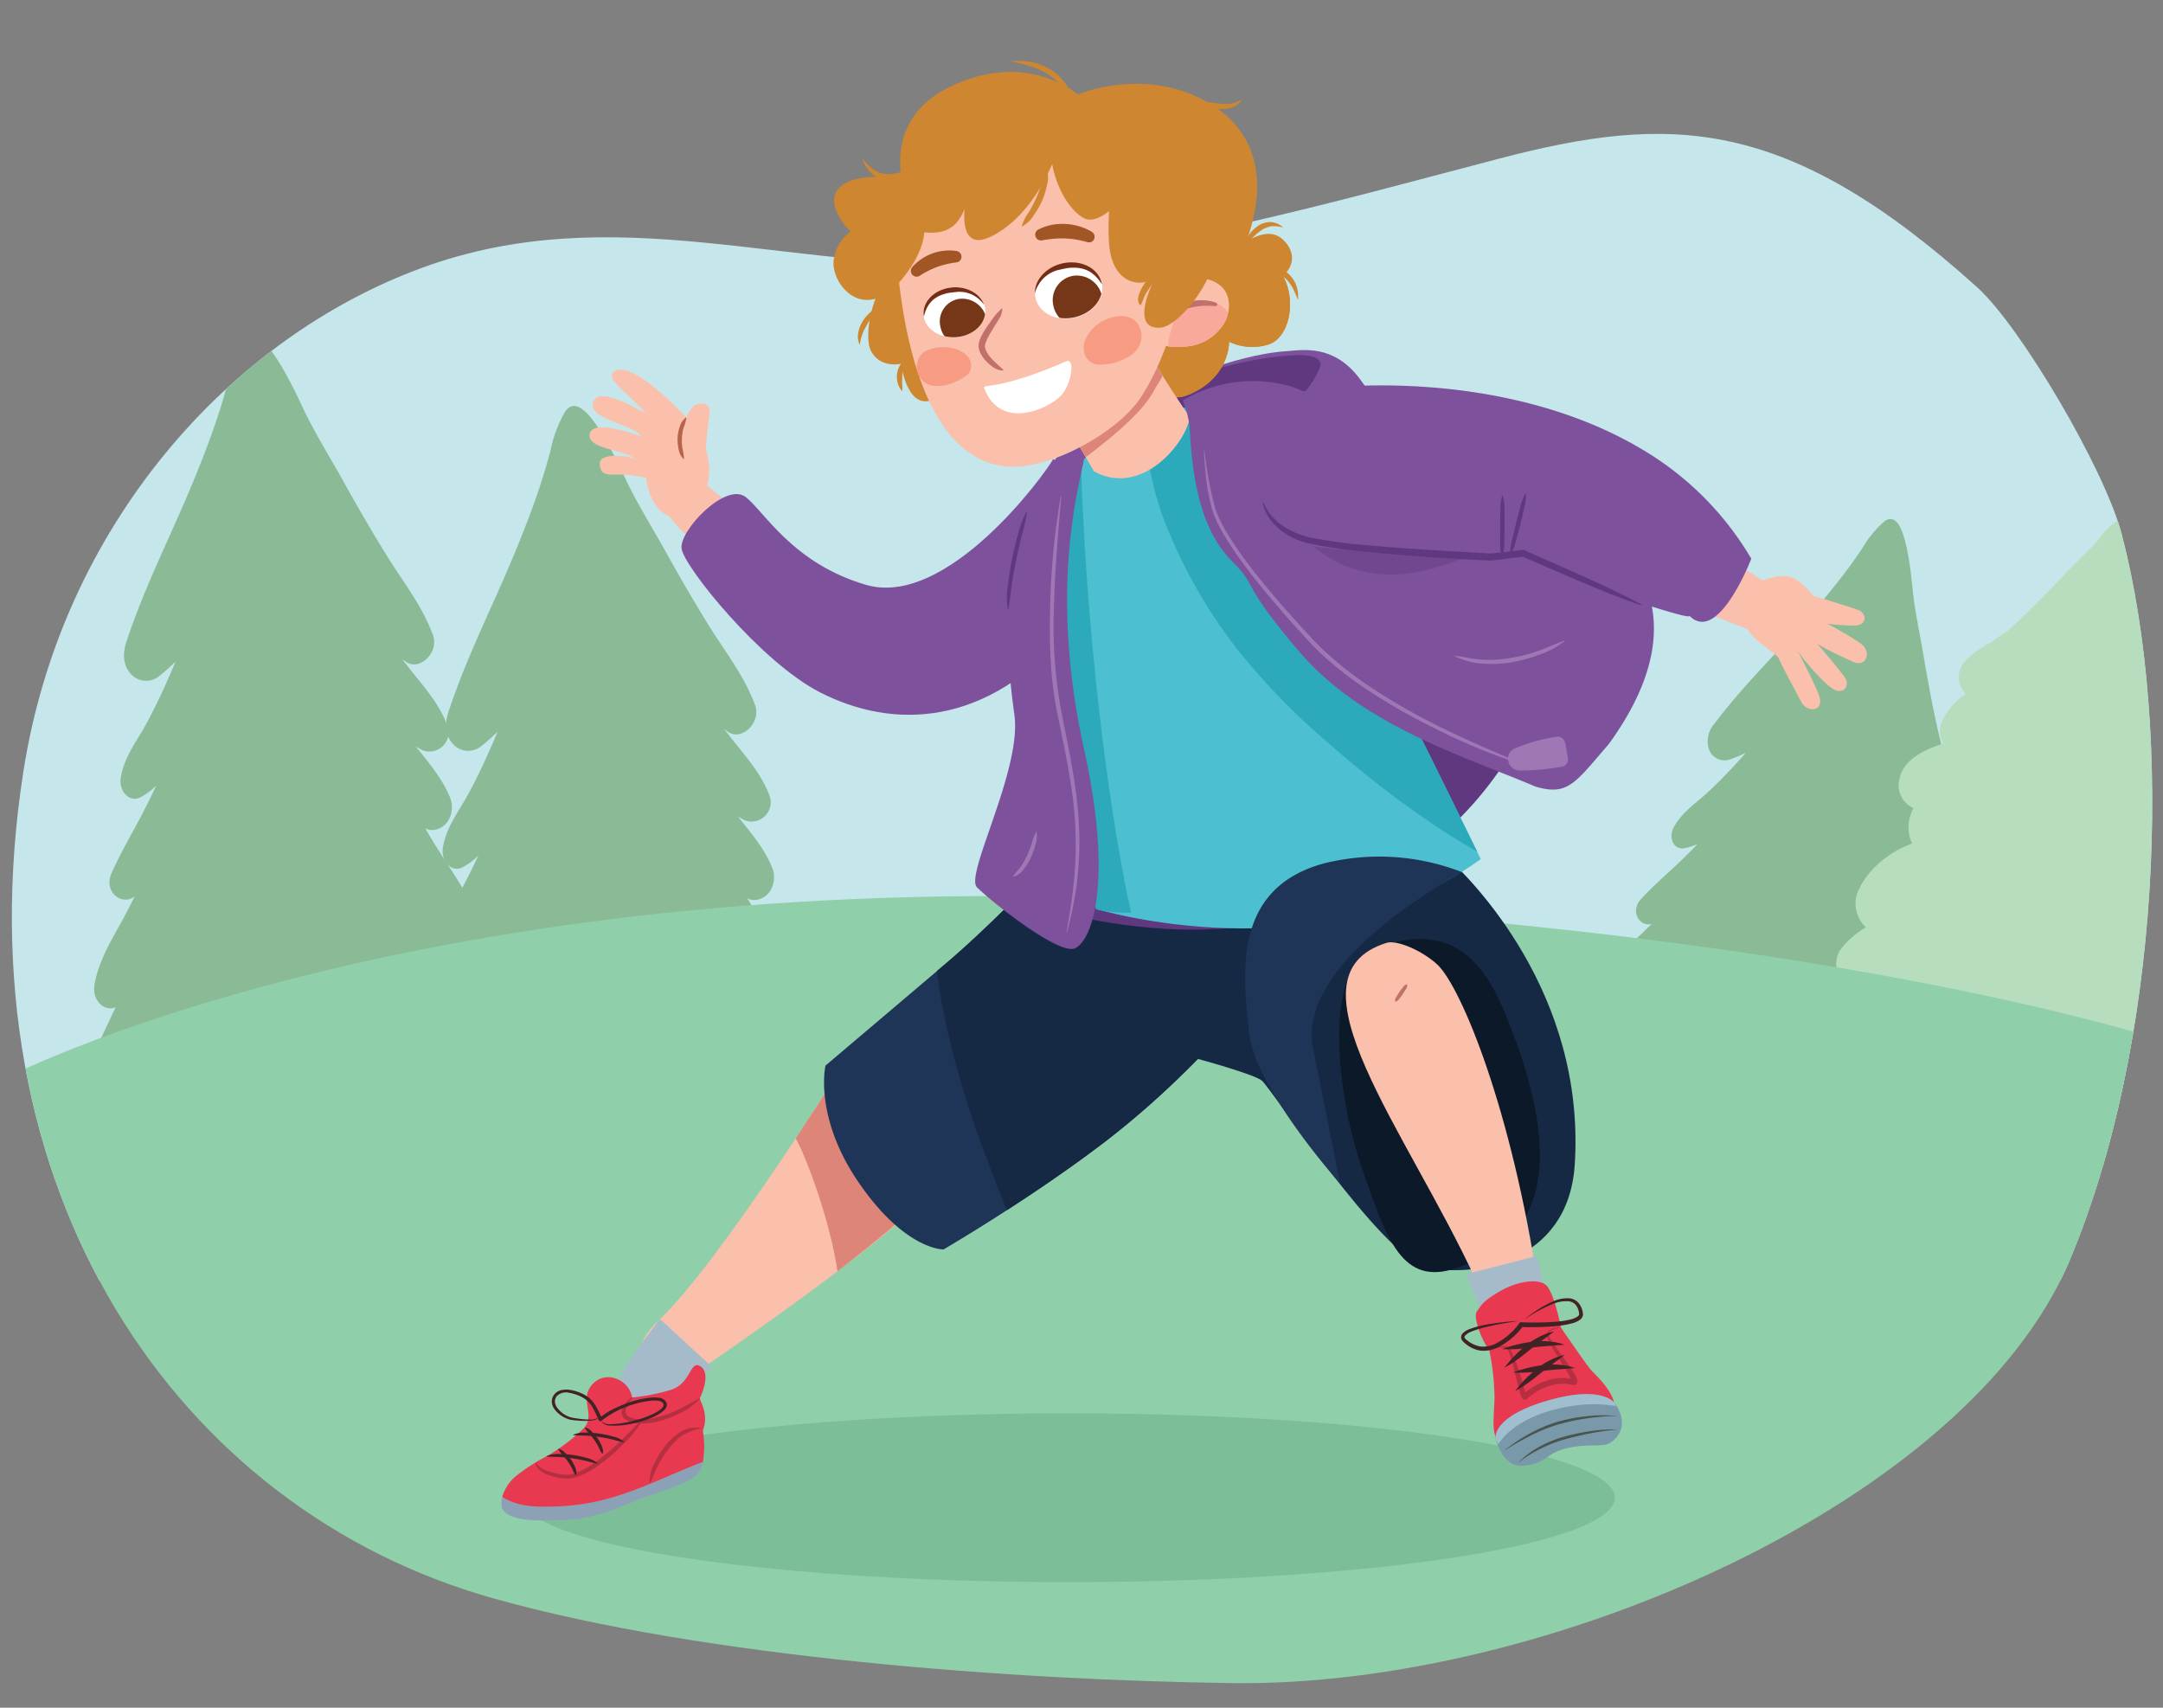 <svg xmlns="http://www.w3.org/2000/svg" xmlns:xlink="http://www.w3.org/1999/xlink" width="380" height="300" viewBox="0 0 380 300"><rect x="0" y="0" width="380" height="300" fill="#808080" stroke="none"/><defs><clipPath id="a"><path d="M347.4,50.51c-33.624-30.343-54.141-30.439-83.92-22.67-28.712,7.491-61.361,16.921-90.691,18.338-34.136,1.651-64.8-11.506-98.625.863-33.916,12.4-63.337,45.423-70.055,88.491-11.431,73.27,26.783,129.6,82.565,145.259,37.209,10.442,91.746,14.381,129.849,14.886,55.253.732,129.237-31.943,147.037-74.158,16.075-38.127,18.347-92.666,9.173-127.728C369.742,82.363,354.927,57.3,347.4,50.51Z" fill="none"/></clipPath><clipPath id="b"><path d="M185.03,80.635c-1.5,2.764-18.648,26.23-32.853,22.113-12.906-3.741-17.912-12.907-21.161-15.425-3.5-2.715-11.7,5.865-11.278,9.044s13.885,19.9,24.281,25.237c12.742,6.543,29.387,6.361,43.968-11.127C203.972,91.3,185.03,80.635,185.03,80.635Z" fill="none"/></clipPath><clipPath id="c"><path d="M192.234,82.821l-8.509-14.457,15.737-10.282s6.055,10.472,9.57,15.18C203.473,75.888,197.273,83.491,192.234,82.821Z" fill="#fbc0ac"/></clipPath><clipPath id="d"><path d="M191.363,83.944l-8.624-14.4,18.307-11.639s6.947,8.968,10.588,13.61C211.247,77.433,205.39,86.328,191.363,83.944Z" fill="none"/></clipPath><clipPath id="e"><path d="M207.777,70.362s5.544-6.1,15.967-3.039,16.937,16.723,40.326,26.161c12.491,5.04,15.493-5.846,24.2,7.53,4.255,8.12,2.682,19.558-5.635,29.7-7.1,5.792-3.88,10.886-15.87,6.136-12.486-5.318-27.462-9.385-38.555-22.44-8.977-10.565-7.9-11.327-10.056-13.983s-11.711-6.212-9.088-24.125C209.8,71.294,207.777,70.362,207.777,70.362Z" fill="none"/></clipPath><clipPath id="f"><path d="M207.777,70.362s5.544-6.1,15.967-3.039,16.937,16.723,40.326,26.161c12.491,5.04,15.493-5.846,24.2,7.53,4.255,8.12,2.724,18.211-5.635,29.7-5.916,6.839-7.173,9.194-12.946,7.439-12.486-5.318-30.386-10.688-41.479-23.743-8.977-10.565-7.9-11.327-10.056-13.983S210.119,94.5,209.066,76.3A16.145,16.145,0,0,0,207.777,70.362Z" fill="none"/></clipPath><clipPath id="g"><path d="M213.985,49.9c-2.488-1.643-5.7-1.026-8.2-.515a.862.862,0,0,0-.214,1.613c-.014.018-.035.027-.046.048s-.033.068-.051.1a6.182,6.182,0,0,0-1.213,3.889c-.186,1.3-.243,2.642-.346,3.965a.75.75,0,0,0-.08.171c-.539,2.083,3.08,1.817,4.342,1.7a8.561,8.561,0,0,0,6.775-3.932C216.146,55.106,216.549,51.59,213.985,49.9Z" fill="#fbc0ac"/></clipPath><clipPath id="h"><path d="M193.5,49.545c.688,2.594-1.342,5.349-4.536,6.155s-6.337-.644-7.026-3.238,1.342-5.348,4.534-6.154S192.809,46.952,193.5,49.545Z" fill="none"/></clipPath><clipPath id="i"><path d="M162.256,55.276c.193,2.415,2.773,4.184,5.762,3.952s5.258-2.377,5.065-4.793-2.771-4.184-5.762-3.952S162.064,52.861,162.256,55.276Z" fill="#fff"/></clipPath></defs><g clip-path="url(#a)"><polygon points="388.382 224.721 -21.538 224.721 -10.603 14.346 388.382 14.346 388.382 224.721" fill="#c5e7eb" stroke="#b6ddbd" stroke-miterlimit="10" stroke-width="0.381"/><path d="M88.313,184.934c.257.58.5,1.172.728,1.77a14.256,14.256,0,0,0-2.5.027c-1.728.212-3.455.439-5.183.657l-17.62,1.335c-3.055.134-6.11.3-9.165.632-.552.06-1.1.124-1.658.186l-36.637,2.776a4.478,4.478,0,0,1-.632-4.664c1.676-3.8,3.446-7.551,5.222-11.292l0,0c-2.027,1.558-4.489-.547-4.031-3.272.813-4.814,3.6-8.765,5.725-12.9q1.077-2.1,2.132-4.215c-.249.305-.5.608-.761.9-2.063,2.327-5.537-.143-4.12-3.356,1.443-3.272,3.168-6.237,4.84-9.351,1.416-2.638,2.71-5.356,3.963-8.1a10.276,10.276,0,0,1-4.173,3.824c-1.758.791-3.3-1.185-2.987-3.191.537-3.448,2.57-6.052,4.178-8.922,1.72-3.072,3.213-6.31,4.639-9.579.441-1.015.854-2.041,1.25-3.074a30.262,30.262,0,0,1-3.75,3.477,3.331,3.331,0,0,1-4.583-.353c-1.351-1.442-1.395-3.443-.767-5.363,2.927-8.945,7.126-17.3,10.771-25.86,1.839-4.315,3.575-8.69,5.088-13.174q1.164-3.451,2.1-6.992a21.984,21.984,0,0,1,2.5-6.668c.9-1.335,3.152-3.357,10.026,11.393,2.065,4.431,4.7,8.589,7.065,12.85,2.489,4.487,5.055,8.92,7.732,13.248,2.823,4.561,6.167,8.7,8.115,13.931,1.072,2.873-2.183,6-4.361,4.44a18.883,18.883,0,0,1-2.1-1.767c.158.242.313.487.474.727,2.807,4.17,6.644,7.565,8.515,12.491a3.12,3.12,0,0,1-4,4.067,9.628,9.628,0,0,1-2.8-2.067c2.409,3.421,5.409,6.355,7.142,10.356a4.326,4.326,0,0,1-.334,4.435c-.849,1.114-2.581,1.742-3.69.849-.269-.216-.529-.441-.785-.67,2.232,4.231,4.941,7.935,7.375,11.992,1.246,2.077-1.011,5.164-2.9,3.842q.572,1.012,1.156,2.011c1.888,3.2,3.786,6.392,5.878,9.407,2.074,2.986,4.648,5.371,5.793,9.078C91.855,182.992,90.12,185.111,88.313,184.934Z" fill="#8bba96" stroke="#8bba96" stroke-miterlimit="10" stroke-width="0.497"/><path d="M144.9,197.235c.257.581.5,1.172.729,1.77a14.353,14.353,0,0,0-2.5.027c-1.728.212-3.456.439-5.184.658l-17.619,1.334c-3.056.135-6.11.3-9.165.633-.553.059-1.105.123-1.659.186l-36.637,2.775a4.482,4.482,0,0,1-.632-4.664c1.677-3.805,3.446-7.551,5.222-11.292l0,0c-2.026,1.558-4.488-.547-4.03-3.271.812-4.814,3.6-8.766,5.724-12.9q1.078-2.1,2.133-4.216c-.25.306-.5.609-.761.9-2.064,2.326-5.537-.143-4.12-3.357,1.443-3.271,3.167-6.236,4.839-9.351,1.416-2.638,2.71-5.355,3.963-8.1a10.269,10.269,0,0,1-4.172,3.825c-1.758.79-3.3-1.185-2.987-3.191.537-3.448,2.57-6.052,4.177-8.923,1.72-3.072,3.214-6.31,4.639-9.578.441-1.015.854-2.041,1.251-3.075a30.18,30.18,0,0,1-3.75,3.477,3.332,3.332,0,0,1-4.584-.352c-1.35-1.443-1.4-3.443-.767-5.364,2.927-8.944,7.126-17.3,10.771-25.86,1.839-4.315,3.575-8.689,5.088-13.174q1.164-3.452,2.1-6.992a22.02,22.02,0,0,1,2.5-6.668c.9-1.335,3.152-3.357,10.027,11.394,2.065,4.431,4.7,8.589,7.065,12.849,2.488,4.487,5.055,8.921,7.731,13.249,2.823,4.561,6.167,8.7,8.116,13.93,1.071,2.873-2.184,6-4.362,4.44a18.965,18.965,0,0,1-2.1-1.766c.159.242.314.487.474.726,2.807,4.171,6.645,7.566,8.516,12.491a3.121,3.121,0,0,1-4,4.067,9.592,9.592,0,0,1-2.8-2.067c2.41,3.422,5.409,6.356,7.142,10.356a4.325,4.325,0,0,1-.333,4.435c-.85,1.114-2.582,1.742-3.69.849-.269-.216-.529-.44-.786-.67,2.232,4.231,4.941,7.935,7.375,11.993,1.247,2.077-1.01,5.164-2.9,3.841.381.675.766,1.348,1.156,2.012,1.888,3.2,3.786,6.391,5.878,9.406,2.074,2.986,4.648,5.372,5.794,9.078C148.442,195.293,146.706,197.412,144.9,197.235Z" fill="#8bba96" stroke="#8bba96" stroke-miterlimit="10" stroke-width="0.497"/><path d="M332.3,200.615c.04.518.065,1.04.08,1.565a11.354,11.354,0,0,0-1.912-.639c-1.376-.293-2.756-.573-4.134-.861l-13.807-3.624c-2.368-.7-4.743-1.385-7.165-1.933-.438-.1-.877-.2-1.316-.294l-28.711-7.535a3.729,3.729,0,0,1,.771-3.786c2.3-2.508,4.66-4.946,7.021-7.379h0c-1.966.673-3.279-1.611-2.2-3.6,1.914-3.52,5.1-5.848,7.838-8.5q1.388-1.345,2.761-2.706c-.273.171-.547.339-.823.5-2.2,1.259-4.188-1.576-2.243-3.694,1.981-2.156,4.094-4,6.208-5.974,1.789-1.672,3.508-3.438,5.2-5.235a8.343,8.343,0,0,1-4.213,1.863c-1.554.149-2.2-1.792-1.422-3.265,1.337-2.533,3.588-4.015,5.587-5.817,2.138-1.928,4.149-4.045,6.115-6.2.61-.67,1.2-1.357,1.781-2.054a24.55,24.55,0,0,1-3.8,1.706,2.662,2.662,0,0,1-3.4-1.486,4.33,4.33,0,0,1,.856-4.363c4.638-6.165,10.09-11.538,15.172-17.213,2.564-2.862,5.064-5.8,7.425-8.875q1.815-2.369,3.48-4.869a18.23,18.23,0,0,1,3.7-4.511c1.045-.8,3.308-1.771,4.591,11.49.385,3.983,1.282,7.907,1.939,11.836.693,4.139,1.461,8.257,2.341,12.322.929,4.285,2.368,8.381,2.45,12.953.046,2.512-3.279,4.076-4.522,2.291a15.224,15.224,0,0,1-1.132-1.927c.056.23.108.461.166.689,1.022,3.978,3.038,7.626,3.143,11.942a2.541,2.541,0,0,1-4.144,2.1,7.8,7.8,0,0,1-1.583-2.344c.92,3.291,2.421,6.36,2.668,9.922a3.6,3.6,0,0,1-1.446,3.352c-.948.64-2.439.669-3.045-.317-.148-.238-.286-.481-.42-.728.567,3.873,1.639,7.463,2.407,11.254.393,1.941-2.16,3.739-3.249,2.212.11.625.222,1.248.342,1.867.58,2.983,1.172,5.959,1.958,8.851.781,2.865,2.1,5.4,1.983,8.575C335.525,200.045,333.63,201.23,332.3,200.615Z" fill="#8bba96" stroke="#8bba96" stroke-miterlimit="10" stroke-width="0.497"/><path d="M318.535,179.4c1.339-3.254,3.667-4.63,6.707-6.183l.02-.01a4.371,4.371,0,0,1-1.861-6.161,14.816,14.816,0,0,1,4.738-4.09,5.581,5.581,0,0,1-1.724-5.852c1.409-3.853,5.441-7.334,9.756-8.8a6.628,6.628,0,0,1-.358-5.034,7.18,7.18,0,0,1,.612-1.395,4.209,4.209,0,0,1-2.568-4.906c.559-2.878,3.176-4.462,5.738-5.486.651-.26,1.366-.536,2.106-.772a4.056,4.056,0,0,1-.531-3.449,11.208,11.208,0,0,1,4.476-5.325,3.994,3.994,0,0,1-.249-5.705,17.378,17.378,0,0,1,4.621-3.295,11.534,11.534,0,0,1,1.816-1.266c.326-.188.642-.4.954-.615.907-.889,1.888-1.724,2.773-2.6,2.195-2.173,4.4-4.337,6.514-6.588,1.826-1.943,3.736-3.789,5.606-5.689,1.666-1.693,3.064-4.4,5.584-4.855.017,0,2.361-.827,2.85,2.834,3.121,23.35,16.652,43.688,7.629,43.009-.533-.04,1.773,5.822,2.775,7.475,2.207,3.118.368,7.774-2.7,9.463a6.715,6.715,0,0,1-3.619.848c.189.3.373.595.553.884,2.06,3.319,3.652,7.047,3.536,11a6.207,6.207,0,0,1-5.817,6.055,6.733,6.733,0,0,1,.206,1.563c.2.387.389.778.56,1.179a7.064,7.064,0,0,1-2.723,9.53,6.4,6.4,0,0,1-.847.388c.018.138.046.27.06.411a6.127,6.127,0,0,1-2.56,5.078,21.327,21.327,0,0,1,1.217,1.8,7.076,7.076,0,0,1-1.285,8.57,6.943,6.943,0,0,1-3,1.679c.209.629.393,1.252.554,1.862-11.912-3.547-23.714-7.438-35.64-10.929-4.743-1.389-9.61-3.4-14.559-4.918a9.937,9.937,0,0,1,1.856-4.528,7.12,7.12,0,0,1-1.03-.285C319.417,183.618,317.676,181.483,318.535,179.4Z" fill="#b6ddbd" stroke="#b6ddbd" stroke-miterlimit="10" stroke-width="0.381"/><path d="M-.957,303.009c4.409.835,381.873.835,381.873.835l1.764-120.215s-62.752-21.7-187.85-25.879S.807,189.473.807,189.473Z" fill="#8fcfa9"/><ellipse cx="187.664" cy="263.109" rx="96.029" ry="14.83" fill="#6daf89" opacity="0.53"/></g><path d="M149.008,185.556c-.316.778-22.447,36.07-33.059,46.163S123.6,240.2,123.6,240.2s31.85-21.662,39.342-30.3,4.184-17.559,1.882-18.314S149.008,185.556,149.008,185.556Z" fill="#fbc0ac"/><path d="M125.183,240.213l-9.234-8.494s-4.412,5.64-6.043,8.281-3.534,9.977-3.534,9.977l8.691-3.619Z" fill="#a6bbc9"/><path d="M149.008,185.556c-.13.321-3.986,6.537-9.215,14.432,1.991,3.551,6.05,14.58,7.34,23.342,5.556-4.3,13.4-10.663,15.8-13.431,7.492-8.637,4.184-17.559,1.882-18.314S149.008,185.556,149.008,185.556Z" fill="#dc8578"/><path d="M88.2,265c1.234,2.206,5.629,2.3,12.166,1.941,3.567-.2,7.968-1.9,11.268-3.287,3.331-1.395,8.562-2.69,10.723-4.5a4.09,4.09,0,0,0,1.127-2.336c-5.511,2.111-10.785,4.823-16.494,6.414a39.788,39.788,0,0,1-9.631,1.438c-3.708.1-6.489-.035-9.129-1.673A4.07,4.07,0,0,0,88.2,265Z" fill="#8ca1b5"/><path d="M90.465,259.456a32.021,32.021,0,0,1,5.582-3.63,33.475,33.475,0,0,0,6.547-4.96c2.105-2.415-.915-4.972,1.446-7.636s6.5-.87,7.022,2.268a36.147,36.147,0,0,0,6.564-1.264c3.89-1.084,3.527-5.418,5.44-4.2s.1,5.192-.1,5.54a.155.155,0,0,0-.015.088c.039.546,1.632,2.712.523,5.67h0a16.486,16.486,0,0,1,.014,5.476c-5.511,2.111-10.785,4.823-16.494,6.414a39.788,39.788,0,0,1-9.631,1.438c-3.707.1-6.489-.035-9.129-1.673A7.442,7.442,0,0,1,90.465,259.456Z" fill="#e83951"/><path d="M122.983,245.7a11.276,11.276,0,0,1-3.787,2.676,17.364,17.364,0,0,1-4.5,1.531,10.846,10.846,0,0,1-2.409.14,5.04,5.04,0,0,1-2.334-.653,2.1,2.1,0,0,1-.471-.432,1.479,1.479,0,0,1-.252-.594,1.9,1.9,0,0,1,.207-1.2,4.514,4.514,0,0,1,1.591-1.7l.071.064a8.75,8.75,0,0,0-1.054,1.827,1.086,1.086,0,0,0,.369,1.482,4.381,4.381,0,0,0,1.972.484,9.9,9.9,0,0,0,2.195-.176,18.327,18.327,0,0,0,4.3-1.385c1.395-.62,2.64-1.433,4.042-2.134Z" fill="#b52f40"/><path d="M112.931,249.415a19.962,19.962,0,0,1-3.671,4.492,32.276,32.276,0,0,1-4.553,3.828,15.541,15.541,0,0,1-2.7,1.465,6.324,6.324,0,0,1-3.137.526,11.5,11.5,0,0,1-2.9-.743,4.356,4.356,0,0,1-1.244-.8,2.233,2.233,0,0,1-.444-.574,1.926,1.926,0,0,1-.138-.329,1.255,1.255,0,0,1-.042-.171l-.012-.085-.006-.039c.013-.018-.041-.009.056-.01l-.052-.079c.073-.022.082.014.093.022l.015.025.023.04.041.073.085.139a1.807,1.807,0,0,0,.2.252,2.951,2.951,0,0,0,.5.413,5.57,5.57,0,0,0,1.215.578,13.439,13.439,0,0,0,2.757.621,5.516,5.516,0,0,0,2.692-.514,14.608,14.608,0,0,0,2.513-1.42,35.988,35.988,0,0,0,4.49-3.676c1.407-1.331,2.692-2.75,4.129-4.083Z" fill="#b52f40"/><path d="M123.033,250.925a12.023,12.023,0,0,0-3.224,1.268,11.151,11.151,0,0,0-2.372,2.389,19.222,19.222,0,0,0-1.82,2.827c-.514,1-.878,2-1.371,3.041l-.1-.007a6.182,6.182,0,0,1,.784-3.283,16.509,16.509,0,0,1,1.819-2.994,10.782,10.782,0,0,1,2.643-2.53,5.142,5.142,0,0,1,3.641-.805Z" fill="#b52f40"/><path d="M105.8,249.753a1.708,1.708,0,0,0,1.348.43,13.467,13.467,0,0,0,1.552-.094,22.119,22.119,0,0,0,3.066-.621,16.5,16.5,0,0,0,2.924-1.054,7.389,7.389,0,0,0,1.292-.77c.387-.289.679-.667.586-.964-.079-.336-.485-.544-.938-.611a5.75,5.75,0,0,0-1.479.023,16.064,16.064,0,0,0-3.03.659,16.87,16.87,0,0,0-5.434,2.83l0,0a.342.342,0,0,1-.45,0,.259.259,0,0,1-.059-.086,18.5,18.5,0,0,0-1.057-2.2,4.592,4.592,0,0,0-1.634-1.723,7.352,7.352,0,0,0-2.385-.873,2.359,2.359,0,0,0-2.253.519,1.482,1.482,0,0,0-.36,1.009,2.058,2.058,0,0,0,.376,1.037,4.735,4.735,0,0,0,1.862,1.527,4.6,4.6,0,0,0,1.235.328c.44.076.886.137,1.334.183s.9.074,1.35.077a2.193,2.193,0,0,0,1.275-.265l.007,0a.041.041,0,0,1,.055,0,.032.032,0,0,1,0,.044,1.189,1.189,0,0,1-.639.325,5.138,5.138,0,0,1-.7.1,10.479,10.479,0,0,1-1.394.02q-.693-.03-1.379-.107a4.606,4.606,0,0,1-1.368-.318,5.035,5.035,0,0,1-2.1-1.64,2.483,2.483,0,0,1-.461-1.263,1.975,1.975,0,0,1,.47-1.35,2.219,2.219,0,0,1,1.355-.756,4.577,4.577,0,0,1,1.474.01,7.969,7.969,0,0,1,2.595.928A5.132,5.132,0,0,1,104.669,247a18.817,18.817,0,0,1,1.105,2.258l-.512-.082a11.79,11.79,0,0,1,2.7-1.748,24.883,24.883,0,0,1,2.982-1.206,16.784,16.784,0,0,1,3.164-.668,6.289,6.289,0,0,1,1.657-.01,1.551,1.551,0,0,1,1.363.984,1.1,1.1,0,0,1-.188.887,2.975,2.975,0,0,1-.605.607,7.934,7.934,0,0,1-1.409.832,15.205,15.205,0,0,1-3.046,1.057,17.254,17.254,0,0,1-3.165.516,10.9,10.9,0,0,1-1.6-.011,1.731,1.731,0,0,1-1.386-.622.036.036,0,0,1,.017-.05A.042.042,0,0,1,105.8,249.753Z" fill="#412326"/><path d="M104.947,257.114c-.784-.1-1.45-.351-2.181-.517s-1.457-.305-2.2-.408-1.487-.19-2.237-.234-1.494,0-2.278-.094a.035.035,0,0,1-.033-.041.041.041,0,0,1,.024-.029,5.359,5.359,0,0,1,2.339-.359,17.448,17.448,0,0,1,2.326.176,17.812,17.812,0,0,1,2.25.481,4.529,4.529,0,0,1,2.032.962.036.036,0,0,1-.005.053A.046.046,0,0,1,104.947,257.114Z" fill="#412326"/><path d="M101.229,259.143c-.124-.01-.1-.056-.139-.076l-.064-.076a1.688,1.688,0,0,1-.107-.151,3.369,3.369,0,0,1-.164-.306c-.095-.2-.176-.413-.281-.613a9.362,9.362,0,0,0-.707-1.156,12.4,12.4,0,0,0-.846-1.084,4.123,4.123,0,0,1-.847-1.131.041.041,0,0,1,.026-.052.051.051,0,0,1,.03,0,2.79,2.79,0,0,1,1.24.83,8.1,8.1,0,0,1,.951,1.1,6.522,6.522,0,0,1,.694,1.266,4.491,4.491,0,0,1,.229.683,1.076,1.076,0,0,1-.037.7.039.039,0,0,1,.049.022A.037.037,0,0,1,101.229,259.143Z" fill="#412326"/><path d="M109.61,253.357c-.783-.1-1.449-.351-2.18-.517s-1.458-.305-2.2-.408-1.487-.19-2.237-.234-1.494,0-2.278-.094a.035.035,0,0,1-.033-.041.042.042,0,0,1,.023-.029,5.366,5.366,0,0,1,2.34-.359,17.448,17.448,0,0,1,2.326.176,17.986,17.986,0,0,1,2.25.48,4.547,4.547,0,0,1,2.032.963.036.036,0,0,1-.005.053A.048.048,0,0,1,109.61,253.357Z" fill="#412326"/><path d="M105.893,255.386c-.124-.01-.1-.056-.139-.076l-.064-.076a1.688,1.688,0,0,1-.107-.151,2.936,2.936,0,0,1-.164-.306c-.1-.2-.176-.413-.281-.613a9.493,9.493,0,0,0-.708-1.156,12.39,12.39,0,0,0-.845-1.084,4.138,4.138,0,0,1-.847-1.131.041.041,0,0,1,.026-.052.051.051,0,0,1,.03,0,2.782,2.782,0,0,1,1.24.83,8.166,8.166,0,0,1,.951,1.1,6.522,6.522,0,0,1,.694,1.266,4.491,4.491,0,0,1,.229.683,1.083,1.083,0,0,1-.037.7.039.039,0,0,1,.049.022A.038.038,0,0,1,105.893,255.386Z" fill="#412326"/><path d="M214.211,182.374c-1.284.716-7.835,8.764-20.207,18.3a316.05,316.05,0,0,1-28.236,18.818s-6.616.181-14.746-11.516-6-20.779-6-20.779l21.163-17.945c10.581-8.972,23.349-23.112,23.349-23.112Z" fill="#1f3557"/><path d="M164.6,170.585c.411,3.4,1.028,6.789,1.774,10.128a168.227,168.227,0,0,0,6.164,20.65q2.05,5.658,4.371,11.222c5.225-3.37,11.511-7.616,17.091-11.915,12.372-9.532,18.923-17.58,20.207-18.3L189.53,146.136s-12.768,14.14-23.349,23.112Z" fill="#162944"/><path d="M210.272,185.97s9.816,2.661,11.376,3.832,21.065,30.816,28.866,32.767,24.985-.389,26.136-17.944c1.983-30.247-18.334-50.321-22.625-54.222s-65.31,3.856-65.31,3.856Z" fill="#162944"/><path d="M264.148,177.373c14.313,34.1,1.394,42.084-8.2,45.37s-12.321-4.808-16.745-17.728-6.961-35.3,2.635-38.587S258.862,164.781,264.148,177.373Z" fill="#0c1928"/><path d="M259.32,224.945c1.8,3.909,11.573,5.468,10.881.862-4.621-30.769-13.379-52.154-17.612-56.291-2.705-2.535-7.333-4.53-9.108-3.844C225.123,171.518,247.116,198.494,259.32,224.945Z" fill="#fbc0ac"/><path d="M257.694,223.792c1.528,4.391,3.224,7.965,4.557,11.112,4.891,1.285,10.409-2.738,10.409-2.738s-1.082-4.836-2.6-11.545Z" fill="#a6bbc9"/><path d="M247.213,172.963a1.213,1.213,0,0,1-.281.888c-.15.263-.318.516-.484.77s-.354.5-.548.733a1.419,1.419,0,0,1-.745.618l-.073-.043a1.272,1.272,0,0,1,.284-.886c.149-.263.316-.517.481-.771s.352-.5.545-.735.331-.508.748-.616Z" fill="#c1716b"/><path d="M117.029,89.9c1.391,2.017,3.01,4.189,7.721,6.952s4.095-2.146,4.095-2.146a26.186,26.186,0,0,0,.459-4.64c-.161-1.1-6.612-5.924-6.612-5.924Z" fill="#fbc0ac"/><path d="M185.03,80.635c-1.5,2.764-18.648,26.23-32.853,22.113-12.906-3.741-17.912-12.907-21.161-15.425-3.5-2.715-11.7,5.865-11.278,9.044s13.885,19.9,24.281,25.237c12.742,6.543,29.387,6.361,43.968-11.127C203.972,91.3,185.03,80.635,185.03,80.635Z" fill="#7d519b"/><path d="M123.446,87.506s4.155-7-3.3-14.645c-9.767-10.021-12.258-8.1-12.625-7.138-.7,1.839,7.629,6.559,7.429,10.184S117.574,86.508,123.446,87.506Z" fill="#fbc0ac"/><path d="M115.33,73.664c-1.84-.93-9.881-6.17-11.1-3.111s7.176,4.114,8.191,5.873,4.032,5.232,4.578,3.09S115.33,73.664,115.33,73.664Z" fill="#fbc0ac"/><path d="M115.746,77.928c-3.323-1.5-11.244-4.363-12.1-1.888-.561,1.628,1.657,2.428,3.84,2.993s5.813,1.646,6.045,4.038,10.252,1.176,6.232-1.983Z" fill="#fbc0ac"/><path d="M111.7,80.645c-1.433-.618-6.411-1.16-6.333.805.1,2.472,1.738,1.792,4.617,1.954s8.26,1.926,6.22-.4A6.614,6.614,0,0,0,111.7,80.645Z" fill="#fbc0ac"/><path d="M113.317,82.335s.1,7.263,4.78,8.529c2.028.548,2.843-.383,5.086-3.108,1.754-2.131-2.551-7.254-2.551-7.254Z" fill="#fbc0ac"/><path d="M122.327,71.061c-1.021.368-2.977,3.035-2.127,8.216s4.153,5.786,3.976,4.861c-.737-3.855.393-10.438.5-11.652C124.829,70.823,123.348,70.693,122.327,71.061Z" fill="#fbc0ac"/><path d="M120.6,73.39a9.184,9.184,0,0,1-.512,1.782,7.915,7.915,0,0,0-.279,1.772,8.938,8.938,0,0,0,.081,1.81,12.9,12.9,0,0,1,.283,1.854l-.085.038a3.108,3.108,0,0,1-.872-1.787,7.5,7.5,0,0,1-.177-1.975,6.738,6.738,0,0,1,.389-1.936,2.923,2.923,0,0,1,1.092-1.61Z" fill="#b8634c"/><g clip-path="url(#b)"><path d="M179.775,98.475c2.12,8.058-.944,21.542-.944,21.542-1.71.551,2.035,6.072,11.55-13.171S182.565,93.527,179.775,98.475Z" fill="#5f3880" opacity="0.4"/></g><path d="M201.255,68.231c4.362-.22,14.675-5.916,25.1-6.566,3.609-.358,8.623-.745,12.948,5.453,2.651,3.8,5.146,4.845,6.738,8.6,4.806,13.409-18.886,12.806-22.6,13.746s-16.537-4.662-19.807-6.739c-2.519-1.6-19.134,2.839-19.145-.2C184.479,79.083,201.255,68.231,201.255,68.231Z" fill="#7d519b"/><path d="M201.062,67.981c4.363-.219,15.013-4.873,25.44-5.522,1.8-.112,6.673-.445,5.214,2.552-6.8,13.984-16.459.115-16.837,4.5-1.023,11.862-.081,14-3.794,14.937s-7.891,1.905-7.64-1.97S201.062,67.981,201.062,67.981Z" fill="#5f3880"/><path d="M275.181,112.112c-3.37,1.04-6.037,34.781-46.427,48.344-25.234,8.474-57.13-4.6-57.13-4.6l77.546-39.98Z" fill="#5f3880"/><path d="M218.609,72.2c-5.538-5.066-23.87,3.873-30.4,10.411s.258,39.454,1.343,50.755c1.128,11.738,3,26.312,3,26.312s39.131,11.93,67.592-8.762C251.244,132.711,230.037,89.412,218.609,72.2Z" fill="#4cc0d1"/><path d="M205.438,93.652a88.3,88.3,0,0,0,12.087,20.6,118.318,118.318,0,0,0,15.826,16.255,175.893,175.893,0,0,0,20.153,15.45q2.94,1.906,6.008,3.659c-9.235-18.879-29.735-60.6-40.9-77.42-3.17-2.9-10.532-1.208-17.473,1.993A53,53,0,0,0,205.438,93.652Z" fill="#2caabb"/><path d="M200.633,160.387c-5.357-9.218-7.99-67.287-8.59-82.392,8.315-5.4,22-9.977,26.566-5.8,11.428,17.215,25.237,51.37,26.975,72.494-18.542,13.48-35.426,15.754-44.947,15.7Z" fill="none"/><path d="M198.737,160.354h0c-5.093-.028-6.183-.678-6.183-.678s-1.872-14.574-3-26.312c-1.085-11.3-8.47-45.363-1.942-51.9,1.142-1.143.461-1.159,2.224-2.3C191.064,121.776,197.115,153.677,198.737,160.354Z" fill="#2caabb"/><path d="M218.994,44.8c-.826-.5,3.635-3.386,6.927,4.8,1.618,4.026.429,9.655-2.945,10.873a9.419,9.419,0,0,1-7.056-.451s.224,6.146-6.9,9.235c-4.4,1.907-6.649-1.3-12.589-7.355A10.3,10.3,0,0,1,202.609,44.1,85.969,85.969,0,0,1,218.994,44.8Z" fill="#ce8730"/><path d="M218.994,44.8c-.826-.5,3.635-3.386,6.927,4.8,1.618,4.026.429,9.655-2.945,10.873a9.419,9.419,0,0,1-7.056-.451s.224,6.146-6.9,9.235c-4.4,1.907-6.649-1.3-12.589-7.355A10.3,10.3,0,0,1,202.609,44.1,85.969,85.969,0,0,1,218.994,44.8Z" fill="#ce8730"/><path d="M222.177,47.27a3.908,3.908,0,0,1,2.271-.128,4.331,4.331,0,0,1,2.108,1.145,5.043,5.043,0,0,1,1.239,2.065,7.334,7.334,0,0,1,.246,1.147,9.26,9.26,0,0,1-.008,1.155c-.176-.353-.3-.7-.441-1.045-.172-.328-.3-.668-.474-.975a7.246,7.246,0,0,0-1.207-1.658A6.675,6.675,0,0,0,222.177,47.27Z" fill="#ce8730"/><path d="M190.776,78.475c.152,3.123-7.288,21.643-.338,53.093,5.239,23.709,1.315,33.755-1.581,35.025s-15.08-8.524-17.233-10.738,7.9-20.6,6.592-30.221-3.545-30.051,6.276-43.113A10.508,10.508,0,0,1,190.776,78.475Z" fill="#7d519b"/><path d="M186.452,87.169c-.556,6.393-1.12,12.777-1.284,19.19a82.37,82.37,0,0,0,1.388,19.142c1.247,6.318,2.647,12.676,2.982,19.154a58.424,58.424,0,0,1-2.1,19.113l-.09-.024c.593-3.147,1.074-6.305,1.371-9.485a64.9,64.9,0,0,0,.163-9.581c-.362-6.406-1.781-12.713-3.063-19.04A61.062,61.062,0,0,1,184.59,116c-.179-3.229-.181-6.456-.09-9.676a130.942,130.942,0,0,1,1.86-19.171Z" fill="#a077b5"/><path d="M182.121,146.16a4.9,4.9,0,0,1-.242,2.322,13.745,13.745,0,0,1-.78,2.192,10.09,10.09,0,0,1-1.221,1.989,3.472,3.472,0,0,1-1.871,1.36l-.049-.081c.457-.651.953-1.118,1.383-1.709a12.243,12.243,0,0,0,1.07-1.9,19.39,19.39,0,0,0,.816-2.065,9.672,9.672,0,0,1,.8-2.121Z" fill="#a077b5"/><path d="M192.234,82.821l-8.509-14.457,15.737-10.282s6.055,10.472,9.57,15.18C208.471,77.632,200.667,87.42,192.234,82.821Z" fill="#fbc0ac"/><path d="M192.234,82.821l-8.509-14.457,15.737-10.282s6.055,10.472,9.57,15.18C203.473,75.888,197.273,83.491,192.234,82.821Z" fill="#fbc0ac"/><g clip-path="url(#c)"><g clip-path="url(#d)"><path d="M204.694,57.251a4.9,4.9,0,0,0-.929-1.646c-1.768-2.043-5.716,1.034-3.956,3.071.686.793.386,2.233-.252,3.736a38.463,38.463,0,0,1-12.385,12.2c-1.121.648-2.221,1.292-3.243,1.959a1.9,1.9,0,0,0,.171,3.414c-.409.32-.814.643-1.21.975-2.445,2.052.438,4.934,3.025,2.964,4.7-3.578,14.549-10.338,17.052-15.756,1.983-3.009,3.438-6.306,3.2-9.443A1.676,1.676,0,0,0,204.694,57.251Z" fill="#dc8578"/></g></g><path d="M180.461,89.868a36.212,36.212,0,0,1-.975,4.285c-.347,1.417-.677,2.838-.963,4.269-.307,1.426-.572,2.862-.776,4.307s-.312,2.893-.605,4.352l-.093,0a14.67,14.67,0,0,1,.041-4.453c.175-1.47.412-2.929.691-4.378.3-1.444.643-2.877,1.047-4.291a16.946,16.946,0,0,1,1.546-4.122Z" fill="#5f3880"/><path d="M207.777,70.362a23.984,23.984,0,0,1,18.788-2.54c10.424,3.066,14.116,16.224,37.5,25.662,12.491,5.04,15.493-5.846,24.2,7.53,4.255,8.12,2.724,18.211-5.635,29.7-5.916,6.839-7.173,9.194-12.946,7.439-12.486-5.318-30.386-10.688-41.479-23.743-8.977-10.565-7.9-11.327-10.056-13.983S210.119,94.5,209.066,76.3A16.145,16.145,0,0,0,207.777,70.362Z" fill="#7d519b"/><g clip-path="url(#e)"><path d="M268.69,134.5l-2.532-.624c-.843-.26-1.652-.564-2.474-.86-1.64-.592-3.257-1.247-4.863-1.931-3.219-1.355-6.367-2.884-9.469-4.507a102.544,102.544,0,0,1-9.061-5.343,61.952,61.952,0,0,1-8.32-6.514c-1.3-1.215-2.466-2.541-3.652-3.832s-2.352-2.616-3.5-3.948c-2.3-2.665-4.549-5.377-6.627-8.229-1.047-1.419-2.037-2.884-2.954-4.4a22.375,22.375,0,0,1-2.289-4.809,33.269,33.269,0,0,1-1.007-5.18q-.34-2.6-.439-5.219l.093,0a66.8,66.8,0,0,0,1.9,10.243,23.867,23.867,0,0,0,2.29,4.643c.91,1.486,1.895,2.931,2.941,4.334,2.072,2.819,4.326,5.508,6.626,8.152,1.15,1.322,2.326,2.623,3.507,3.918s2.357,2.595,3.63,3.775a61.783,61.783,0,0,0,8.19,6.467,102.379,102.379,0,0,0,8.974,5.347c3.071,1.644,6.219,3.131,9.39,4.563,1.587.711,3.187,1.391,4.788,2.071l2.411.98,2.474.815Z" fill="#a077b5"/></g><path d="M255.629,115.181c1.688.257,3.285.63,4.944.717a22.719,22.719,0,0,0,4.922-.327,26.91,26.91,0,0,0,4.778-1.231c1.553-.561,3.04-1.246,4.609-1.839l.05.081a14.567,14.567,0,0,1-4.416,2.391,27.515,27.515,0,0,1-4.873,1.357,20.956,20.956,0,0,1-5.094.258,12.112,12.112,0,0,1-4.95-1.319Z" fill="#a077b5"/><path d="M264.973,133.674l-.009-.048a1.935,1.935,0,0,1,1.118-2.128,29.651,29.651,0,0,1,7.637-2.1,1.471,1.471,0,0,1,1.273,1.187l.46,2.547a1.334,1.334,0,0,1-.788,1.5,42.291,42.291,0,0,1-7.68.736A2.061,2.061,0,0,1,264.973,133.674Z" fill="#a077b5"/><g clip-path="url(#f)"><path d="M250.124,70.714c.467,3.818,34.6,19.868,1.566,29.149-22.234,6.183-29.5-16.438-29.5-16.438Z" fill="#5f3880" opacity="0.4"/></g><path d="M299.511,107.627c.974.211,5.062,2,7.157,2.783s3.932-7.717,3.932-7.717-6.661-5.221-12.4-5.779C292.132,96.324,299.511,107.627,299.511,107.627Z" fill="#fbc0ad"/><path d="M307.809,111.62c1.394,1.555,4.006,3.193,4.492,3.78s5.775-1.524,7.584-4.258-1.751-8.131-4.9-9.649c-2.226-1.073-8.08.81-9.178,3.732S307.809,111.62,307.809,111.62Z" fill="#fbc0ac"/><path d="M314.194,113.528s.818-.9,1.206-.054c.3.66,3.439,6.6,4.2,8.8.938,2.72-2.148,3.051-3.175,1-1.085-2.163-4.562-8.28-4.547-9.284C314.01,113.822,314.194,113.528,314.194,113.528Z" fill="#fbc0ac"/><path d="M317.039,110.527s6.419,7.342,7.187,8.68-.465,2.952-2.3,1.765c-2.1-1.358-7.42-7.587-7.063-8.851C315.575,109.6,317.039,110.527,317.039,110.527Z" fill="#fbc0ac"/><path d="M318.525,108.236s7.25,3.728,8.748,5.141.455,3.932-1.749,2.877-7.463-3.308-8.643-5.1S318.525,108.236,318.525,108.236Z" fill="#fbc0ac"/><path d="M318.2,104.569s7.017,2.073,8.441,2.669c1.2.5,1.605,2.726-1.084,2.661-3.681-.091-7.9-.474-8.451-2.312A2.881,2.881,0,0,1,318.2,104.569Z" fill="#fbc0ac"/><path d="M227.435,69.089c3.627-1.29,36.053-5.058,61.07,9.861a54.151,54.151,0,0,1,19.164,19.2s-5.86,15.283-10.926,9.955c1.264,1.329-18.3-5.364-32.145-10.183-27.21-1.373-41.51-.211-46.352-8.374C215.047,84.156,212.408,74.431,227.435,69.089Z" fill="#7d519b"/><path d="M264,87.043a8.837,8.837,0,0,1,.3,2.732c.025.911.025,1.823.027,2.735-.014.911-.028,1.823-.067,2.735a8.429,8.429,0,0,1-.363,2.737l-.1-.008a10.731,10.731,0,0,1-.237-2.73l-.021-2.732c.014-.911.022-1.822.054-2.733a9.011,9.011,0,0,1,.312-2.735Z" fill="#5f3880"/><path d="M268.089,86.694a8.845,8.845,0,0,1-.359,2.724c-.191.892-.407,1.777-.621,2.663s-.458,1.766-.711,2.643a8.457,8.457,0,0,1-1,2.573l-.091-.03a10.757,10.757,0,0,1,.415-2.709l.626-2.659c.229-.882.452-1.765.7-2.643a9.009,9.009,0,0,1,.95-2.584Z" fill="#5f3880"/><path d="M221.95,88.26a9.387,9.387,0,0,0,3.261,4.007,14.01,14.01,0,0,0,4.717,2.1,84.744,84.744,0,0,0,10.577,1.444c3.569.324,7.146.578,10.726.8l10.742.641-.1,0,5.652-.631.161-.018.142.063,10.356,4.586c1.711.8,3.441,1.554,5.137,2.387s3.4,1.656,5.062,2.558l-.063.144c-1.794-.609-3.559-1.284-5.317-1.975s-3.494-1.433-5.242-2.146l-10.4-4.479.3.045-5.646.683-.049.006-.051,0c-3.594-.166-7.183-.328-10.769-.6s-7.171-.545-10.753-.9a83.84,83.84,0,0,1-10.74-1.577,12.769,12.769,0,0,1-4.941-2.5A8.411,8.411,0,0,1,221.8,88.3Z" fill="#5f3880"/><path d="M188.964,17c-2.217.465,12.009-6.357,24.25,1.628s6.14,22.09,6.013,23.2,3.719-2.749,6.641.76-.364,6.737-4.21,8.231-15.775,7.349-19.214-4.435S188.964,17,188.964,17Z" fill="#ce8730"/><path d="M156.147,49.091c-2.389.969-4.742,9.851-3.027,12.761S158.3,63.9,158.3,63.9s.969,7.911,5.35,6.417,3.674-6.294,3.674-6.294S162.492,46.518,156.147,49.091Z" fill="#ce8730"/><path d="M213.985,49.9c-2.488-1.643-5.7-1.026-8.2-.515a.862.862,0,0,0-.214,1.613c-.014.018-.035.027-.046.048s-.033.068-.051.1a6.182,6.182,0,0,0-1.213,3.889c-.186,1.3-.243,2.642-.346,3.965a.75.75,0,0,0-.08.171c-.539,2.083,3.08,1.817,4.342,1.7a8.561,8.561,0,0,0,6.775-3.932C216.146,55.106,216.549,51.59,213.985,49.9Z" fill="#fbc0ac"/><path d="M213.985,49.9c-2.488-1.643-5.7-1.026-8.2-.515a.862.862,0,0,0-.214,1.613c-.014.018-.035.027-.046.048s-.033.068-.051.1a6.182,6.182,0,0,0-1.213,3.889c-.186,1.3-.243,2.642-.346,3.965a.75.75,0,0,0-.08.171c-.539,2.083,3.08,1.817,4.342,1.7a8.561,8.561,0,0,0,6.775-3.932C216.146,55.106,216.549,51.59,213.985,49.9Z" fill="#fbc0ac"/><g clip-path="url(#g)"><path d="M213.18,53.1c-2.572-.735-5.3.442-7.16,1.948A.743.743,0,0,0,206,56.185c-.886,1.218-.616,3.312-.805,4.7a.88.88,0,0,0,.787.89,11.382,11.382,0,0,0,9.457-2.844c.49.315,1.265.18,1.262-.53C216.692,56.041,215.733,53.831,213.18,53.1Z" fill="#f8a99b"/><path d="M213.424,53.1c-2.717-.852-5.128-.075-7.51,1.013-.627.287-.121,1.27.51.982a12.012,12.012,0,0,1,6.818-1.319C213.949,53.882,214.114,53.32,213.424,53.1Z" fill="#c1716b"/></g><path d="M195.437,23.081c-2.889-2.176-9.181-3.628-13.864-3.576a24.8,24.8,0,0,0-10.9.81c-12.1,3.812-14.038,18.761-12.62,30.122,1.069,8.57,4.658,30.149,18.7,31.5,7.648.738,19.655-6,23.67-12.132,4.225-6.451,7.024-15.762,7.59-23.461C209.457,26.686,198.2,25.162,195.437,23.081Z" fill="#fbc0ac"/><path d="M193.528,49.61c.689,2.594-1.34,5.349-4.533,6.154s-6.335-.645-7.023-3.239,1.34-5.348,4.531-6.152S192.84,47.018,193.528,49.61Z" fill="#fff"/><g clip-path="url(#h)"><path d="M193.621,52.18a4.324,4.324,0,0,1-3.52,5.092,4.511,4.511,0,0,1-5.076-3.731,4.324,4.324,0,0,1,3.52-5.092A4.511,4.511,0,0,1,193.621,52.18Z" fill="#753718"/><path d="M193.549,49.914s-.035-.066-.1-.175-.188-.269-.324-.463-.332-.41-.549-.642a3.747,3.747,0,0,0-.364-.34,4.025,4.025,0,0,0-.418-.334,3.107,3.107,0,0,0-.479-.3,4.351,4.351,0,0,0-.526-.258,5.411,5.411,0,0,0-.577-.189l-.619-.133c-.216-.029-.439-.036-.659-.059-.226,0-.459.018-.69.007a6.717,6.717,0,0,0-.711.062s-1.643.322-2.076.473c-.2.1-.43.157-.622.261a4.964,4.964,0,0,0-.57.316,5.779,5.779,0,0,0-.967.776l-.208.216c-.06.077-.117.156-.18.23a3.405,3.405,0,0,0-.337.458,7.309,7.309,0,0,0-.489.908,7.7,7.7,0,0,0-.285.779,4.86,4.86,0,0,0-.12.531,1.708,1.708,0,0,0-.012.189l-.107.044a1.756,1.756,0,0,1-.051-.21,3.613,3.613,0,0,1-.026-.576,5.647,5.647,0,0,1,.449-1.966,4.079,4.079,0,0,1,.288-.582,3.719,3.719,0,0,1,.379-.58,5.326,5.326,0,0,1,1.043-1.059,6.278,6.278,0,0,1,1.372-.791,7.548,7.548,0,0,1,1.566-.463,5.053,5.053,0,0,1,.813-.113,7.481,7.481,0,0,1,.817-.044c.271.014.541.011.807.04.263.046.526.078.78.134.249.08.5.14.734.233a6.475,6.475,0,0,1,.669.324,4.828,4.828,0,0,1,1.079.833,5.027,5.027,0,0,1,.718.907,5.783,5.783,0,0,1,.417.789,4.052,4.052,0,0,1,.25.739Z" fill="#752d16"/></g><path d="M162.256,55.276c.193,2.415,2.773,4.184,5.762,3.952s5.258-2.377,5.065-4.793-2.771-4.184-5.762-3.952S162.064,52.861,162.256,55.276Z" fill="#fff"/><path d="M162.256,55.276c.193,2.415,2.773,4.184,5.762,3.952s5.258-2.377,5.065-4.793-2.771-4.184-5.762-3.952S162.064,52.861,162.256,55.276Z" fill="#fff"/><g clip-path="url(#i)"><path d="M165.192,57.292a4.359,4.359,0,0,0,4.837,3.57,4.01,4.01,0,0,0,3.291-4.786,4.36,4.36,0,0,0-4.838-3.571A4.011,4.011,0,0,0,165.192,57.292Z" fill="#753718"/><path d="M162.323,55.605s.009-.065.036-.179.08-.284.139-.489a7.217,7.217,0,0,1,.277-.706,3.457,3.457,0,0,1,.21-.4,3.592,3.592,0,0,1,.259-.406,2.742,2.742,0,0,1,.323-.392,3.747,3.747,0,0,1,.374-.371,4.736,4.736,0,0,1,.439-.329l.493-.292c.176-.086.367-.157.549-.239.193-.067.4-.118.595-.194a6.164,6.164,0,0,1,.63-.152s1.511-.2,1.93-.2c.2.028.416.011.613.045a4.776,4.776,0,0,1,.586.1,5.381,5.381,0,0,1,1.067.385l.244.124c.075.049.147.1.225.145a3.133,3.133,0,0,1,.427.295,6.854,6.854,0,0,1,.7.634c.19.214.356.41.48.583a4.853,4.853,0,0,1,.265.421,1.4,1.4,0,0,1,.066.157l.106.006a1.731,1.731,0,0,0-.021-.192,3.179,3.179,0,0,0-.15-.5,5.2,5.2,0,0,0-.982-1.551,4.053,4.053,0,0,0-.423-.414,3.422,3.422,0,0,0-.5-.386,4.86,4.86,0,0,0-1.218-.6,5.788,5.788,0,0,0-1.419-.281,7.025,7.025,0,0,0-1.486.055,4.634,4.634,0,0,0-.735.138,7,7,0,0,0-.715.2c-.228.09-.462.166-.682.267s-.429.219-.63.34c-.19.141-.388.264-.562.411a5.561,5.561,0,0,0-.476.469,4.222,4.222,0,0,0-.676,1.023,4.389,4.389,0,0,0-.345.982,5.139,5.139,0,0,0-.119.8,3.724,3.724,0,0,0,.007.7Z" fill="#752d16"/></g><path d="M176.088,54.217a3.228,3.228,0,0,1-.509,1.706c-.275.492-.594.947-.88,1.418s-.572.94-.841,1.407a8.4,8.4,0,0,0-.673,1.411,2.148,2.148,0,0,0-.146.622,1.776,1.776,0,0,0,.126.627,4.8,4.8,0,0,0,.772,1.29,10.432,10.432,0,0,0,1.116,1.14c.4.37.78.733,1.222,1.12l-.038.135a3.089,3.089,0,0,1-1.7-.545,7.243,7.243,0,0,1-1.357-1.177,5.353,5.353,0,0,1-1.041-1.575,2.9,2.9,0,0,1-.222-1.027,3.126,3.126,0,0,1,.191-1.022,8.926,8.926,0,0,1,.8-1.592c.291-.5.62-.955.943-1.414s.645-.912.988-1.344.747-.808,1.113-1.2Z" fill="#c1716b"/><path d="M172.889,68.141c-.161-.765,2.281.6,14.543-4.7,1.387-.408.831,3.549-.6,5.5C185.4,71.3,175.883,76.226,172.889,68.141Z" fill="#fff"/><path d="M162.275,61.877c1.774-1.233,5.757-1.329,7.562.581a2.421,2.421,0,0,1,.357,3.129c-1.3,1.281-4.676,2.822-6.9,2.017A3.342,3.342,0,0,1,162.275,61.877Z" fill="#f79c83"/><path d="M190.743,59.513a6.941,6.941,0,0,1,4.022-3.573c1.54-.521,3.75-.8,5.038.83a3.874,3.874,0,0,1,.59,3.356,3.723,3.723,0,0,1-1.407,2.047c-.043.035-.088.069-.133.1l-.033.024c-.056.041-.111.083-.169.121a9.564,9.564,0,0,1-5.37,1.641,2.755,2.755,0,0,1-2.456-1.269A3.59,3.59,0,0,1,190.743,59.513Z" fill="#f79c83"/><path d="M186.547,21.83c-4.232,3-.724,14.087,3.885,16.493S203.925,25.7,203.925,25.7,194.055,16.513,186.547,21.83Z" fill="#ce8730"/><path d="M187.39,20.556c-.531,3.65-4.037,15.923-12.695,20.7s-4.1-10.765-4.1-10.765,6.572-11.786,12.2-11.08S187.39,20.556,187.39,20.556Z" fill="#ce8730"/><path d="M170.922,31.825c-1.523,6.37-2.863,9.969-9.449,8.854-15.23-2.579-1.094-8.4,2.986-14.8C167.735,20.739,170.922,31.825,170.922,31.825Z" fill="#ce8730"/><path d="M159.778,34.2c1.443,1.157,5.736,6.067-1.143,14.622-7.061,8.783-13.193.434-12.075-3.66a7.2,7.2,0,0,1,5.151-5.569s4.15-7.45,5.847-6.034S159.778,34.2,159.778,34.2Z" fill="#ce8730"/><path d="M159.944,30.478c-4.814,1.029-10.07-.256-12.7,2.736s2.726,9.059,4.784,8.768S159.944,30.478,159.944,30.478Z" fill="#ce8730"/><path d="M190.635,17.458c-.165-.064-.614-.44-1.335-.956-2.973-2.127-10.569-6.636-21.887-1.5-14.065,6.381-7.95,20.428-7.95,20.428S177,30.783,180.35,26.966s10.075,2.584,10.576.284S190.635,17.458,190.635,17.458Z" fill="#ce8730"/><path d="M197.3,21.6c-.872.632-3.252,15.617-2.359,22.139.68,4.963,3.863,6.435,6.39,5.774,2.741-.718,10.6-8.591,9.785-12.852C207.4,17.222,197.3,21.6,197.3,21.6Z" fill="#ce8730"/><path d="M168.054,46.093a15.8,15.8,0,0,0-3.383.79,15.547,15.547,0,0,0-3.1,1.563l-.025.015a.988.988,0,0,1-1.365-.333,1.02,1.02,0,0,1,.074-1.191,8.7,8.7,0,0,1,7.819-2.84,1.032,1.032,0,0,1,.831,1.165.967.967,0,0,1-.824.827Z" fill="#a25525"/><path d="M191.047,42.544a16.3,16.3,0,0,0-3.979-.661,18.969,18.969,0,0,0-3.994.344l-.027.005a1.016,1.016,0,0,1-1.162-.82.992.992,0,0,1,.49-1.066,9.1,9.1,0,0,1,4.732-1,10.045,10.045,0,0,1,4.695,1.371,1.032,1.032,0,0,1,.37,1.38.959.959,0,0,1-1.1.452Z" fill="#a25525"/><path d="M203.227,45.681c.122,1.607-.269,2.776-1.3,5.391s-1.952,6.754,1.938,6.489c3.717-.252,11.11-10.633,8.612-13.29-3.252-3.458-1.911-10.077-6.287-5.677S203.227,45.681,203.227,45.681Z" fill="#ce8730"/><path d="M188.605,19.271a10.686,10.686,0,0,0-4.16-6l-.772-.485a7.677,7.677,0,0,0-.814-.414,14.039,14.039,0,0,0-1.7-.7c-.584-.2-1.191-.33-1.793-.516-.612-.122-1.23-.237-1.855-.4.629-.052,1.266-.063,1.908-.07a18.411,18.411,0,0,1,1.915.259,10.6,10.6,0,0,1,3.632,1.53,8.9,8.9,0,0,1,2.675,2.986A7.476,7.476,0,0,1,188.605,19.271Z" fill="#ce8730"/><path d="M160.753,29.194a6.607,6.607,0,0,1-2.2,1.718,5.708,5.708,0,0,1-2.819.624c-.25-.035-.5-.054-.749-.108-.243-.078-.487-.151-.726-.236A4.57,4.57,0,0,1,153,30.343a5.1,5.1,0,0,1-.929-1.148,8.306,8.306,0,0,1-.577-1.321c.346.341.612.719.939,1.035a6.835,6.835,0,0,0,1.015.848,4.257,4.257,0,0,0,2.317.818,7.059,7.059,0,0,0,2.5-.361A18.15,18.15,0,0,0,160.753,29.194Z" fill="#ce8730"/><path d="M218.354,43.748a5.472,5.472,0,0,1,.872-2.208,6.129,6.129,0,0,1,1.642-1.754,3.964,3.964,0,0,1,2.344-.779,3.458,3.458,0,0,1,2.222.971,5.5,5.5,0,0,0-2.163-.22,4.767,4.767,0,0,0-1.856.825,11.047,11.047,0,0,0-1.608,1.429A19.53,19.53,0,0,0,218.354,43.748Z" fill="#ce8730"/><path d="M153.9,54.44l.044-.114.016-.055a.065.065,0,0,0,0-.023s0,.007,0,.007c-.012.015.036.077.05.067.03.025-.069.1-.1.162-.087.128-.176.255-.257.388l-.5.775c-.321.52-.637,1.031-.922,1.553a8.622,8.622,0,0,0-1.177,3.393,3.236,3.236,0,0,1-.3-1.988,5.4,5.4,0,0,1,.646-1.891,6.687,6.687,0,0,1,1.178-1.551,5.9,5.9,0,0,1,.739-.627,4.28,4.28,0,0,1,.418-.256l.113-.055a.4.4,0,0,1,.17-.046c.025-.013.079.062.066.085a.132.132,0,0,1-.013.036.262.262,0,0,1-.026.029l-.05.041Z" fill="#ce8730"/><path d="M158.849,63.382a20.042,20.042,0,0,0-.338,2.657c-.015.425-.032.853-.016,1.3s.045.9.027,1.407a3.311,3.311,0,0,1-.752-1.287,3.924,3.924,0,0,1-.2-1.49,3.791,3.791,0,0,1,.359-1.449A2.651,2.651,0,0,1,158.849,63.382Z" fill="#ce8730"/><path d="M183.9,29.7a4.935,4.935,0,0,1,.02,2.885,13.187,13.187,0,0,1-.866,2.742,14.688,14.688,0,0,1-1.426,2.459,5.324,5.324,0,0,1-2.006,1.962.076.076,0,0,1-.1-.039.075.075,0,0,1,0-.053,8.7,8.7,0,0,1,1.267-2.457,20.882,20.882,0,0,0,1.233-2.374,17.53,17.53,0,0,0,.911-2.508,10,10,0,0,1,.836-2.63.076.076,0,0,1,.106-.026A.081.081,0,0,1,183.9,29.7Z" fill="#ce8730"/><path d="M203.918,47.452a3.277,3.277,0,0,1-.893,1.626q-.531.715-1.03,1.434a13.341,13.341,0,0,0-.894,1.461c-.055.125-.119.251-.169.378a2.556,2.556,0,0,1-.142.378,2.11,2.11,0,0,1-.161.377,3.427,3.427,0,0,1-.194.437l-.009.017a.077.077,0,0,1-.108.029l-.018-.014a1.47,1.47,0,0,1-.3-.485,2.574,2.574,0,0,1-.074-.543,3.81,3.81,0,0,1,.238-.995,7.7,7.7,0,0,1,.888-1.72,11.685,11.685,0,0,1,1.191-1.448,2.592,2.592,0,0,1,1.576-1.036.089.089,0,0,1,.1.078.17.17,0,0,1,0,.022Z" fill="#ce8730"/><path d="M218.138,17.447a2.9,2.9,0,0,1-1.891,1.5,6.263,6.263,0,0,1-2.438.165,14.131,14.131,0,0,1-2.329-.47c-.759-.2-1.484-.448-2.262-.651a7.206,7.206,0,0,1,2.373-.09c.781.062,1.543.174,2.292.253C215.376,18.3,216.845,18.409,218.138,17.447Z" fill="#ce8730"/><path d="M219.468,181.468c-1.042-9.8-3.258-25.312,13.076-29.78a40.077,40.077,0,0,1,24.346,1.541s-29.314,15.362-26.214,30.862l4.769,23.846S220.51,191.27,219.468,181.468Z" fill="#1f3557"/><path d="M261.612,237.063c-.982-.991-2.944-5.562-2.146-6.693s1.074-1.812,4.06-3.544,6.588-2.281,8.033-1.114,2.7,7.572,2.7,7.572,4.571,6.664,5.312,7.46,4.477,4.182,4.03,6.78-2.6,6.188-9.051,6.7c-4.757.376-10.05.367-11.291-1.031s-.831-3.842-.7-7.484A43.226,43.226,0,0,0,261.612,237.063Z" fill="#e83951"/><path d="M261.612,237.063a6.761,6.761,0,0,1,2.1-.592,2.56,2.56,0,0,1,1.135.12,2.124,2.124,0,0,1,.751.933,28.686,28.686,0,0,1,1.5,4.1l.625,2.064c.1.34.211.682.328,1a2.356,2.356,0,0,0,.156.36l-.021-.025a.39.39,0,0,0-.094-.071.472.472,0,0,0-.331-.037.443.443,0,0,0-.191.1l.1-.1.209-.194a11.129,11.129,0,0,1,3.923-2.208,7.915,7.915,0,0,1,4.561-.21c.119.037.133.029.081.033a.378.378,0,0,0-.249.146c-.074.117-.062.165-.063.174a1.3,1.3,0,0,0-.1-.32,9.158,9.158,0,0,0-.47-.908c-.354-.61-.737-1.216-1.113-1.828-.761-1.22-1.544-2.434-2.22-3.731a7.633,7.633,0,0,1-.441-1.023.93.93,0,0,1-.037-.639,1.236,1.236,0,0,1,.375-.47,3.378,3.378,0,0,1,2.129-.459,3.52,3.52,0,0,0-1.971.646.956.956,0,0,0-.258.39.689.689,0,0,0,.1.405,7.211,7.211,0,0,0,.528.907c.782,1.188,1.654,2.336,2.484,3.516.421.588.833,1.183,1.223,1.808a9.974,9.974,0,0,1,.559.989,1.882,1.882,0,0,1,.207.709.682.682,0,0,1-.13.43.637.637,0,0,1-.254.2.752.752,0,0,1-.23.053,1.363,1.363,0,0,1-.446-.072,6.976,6.976,0,0,0-3.941.25,10.116,10.116,0,0,0-3.577,1.962l-.191.168-.1.084a.653.653,0,0,1-.247.142.553.553,0,0,1-.394-.052.506.506,0,0,1-.145-.113.591.591,0,0,1-.064-.077,2.534,2.534,0,0,1-.274-.628c-.117-.361-.211-.712-.3-1.064-.188-.7-.358-1.4-.524-2.1a42.037,42.037,0,0,0-1.146-4.122,2.054,2.054,0,0,0-.461-.814,2.288,2.288,0,0,0-.984-.19A7.742,7.742,0,0,0,261.612,237.063Z" fill="#b52f40"/><path d="M272.094,235.641a12.662,12.662,0,0,0-1.321-.052c.743-.546,1.5-1.094,2.255-1.68a10.593,10.593,0,0,0-2.628.944,12.71,12.71,0,0,0-1.486.885,24.821,24.821,0,0,0-5.014,1.253,19.3,19.3,0,0,0,2.785-.013c.249-.014.5-.043.745-.066a22.3,22.3,0,0,0-3.122,3.338,18.348,18.348,0,0,0,2.327-1.461c.738-.519,1.437-1.1,2.121-1.657.179-.148.374-.283.557-.427l.1-.012c1.764-.225,3.557-.287,5.424-.475A10.69,10.69,0,0,0,272.094,235.641Z" fill="#412326"/><path d="M273.971,239.751a12.662,12.662,0,0,0-1.321-.052c.743-.546,1.5-1.094,2.255-1.68a10.593,10.593,0,0,0-2.628.944,12.71,12.71,0,0,0-1.486.885,24.821,24.821,0,0,0-5.014,1.253,19.3,19.3,0,0,0,2.785-.013c.249-.014.5-.043.745-.066a22.236,22.236,0,0,0-3.121,3.338,18.408,18.408,0,0,0,2.326-1.461c.738-.519,1.437-1.1,2.121-1.657.179-.148.374-.283.557-.427l.1-.012c1.764-.225,3.557-.287,5.424-.475A10.69,10.69,0,0,0,273.971,239.751Z" fill="#412326"/><path d="M266.909,232.038c-1.912.288-3.822.594-5.689,1.053a18.124,18.124,0,0,0-2.728.836,2.945,2.945,0,0,0-1.094.7.361.361,0,0,0-.091.377,1.184,1.184,0,0,0,.388.412,5.073,5.073,0,0,0,2.41,1.128,4.942,4.942,0,0,0,2.613-.48,11.785,11.785,0,0,0,4.2-3.607l.139-.181.218.008a52.766,52.766,0,0,0,5.832-.072,16.855,16.855,0,0,0,2.839-.426,3.7,3.7,0,0,0,1.214-.515.647.647,0,0,0,.267-.367,3.18,3.18,0,0,0-.086-.6,2.593,2.593,0,0,0-.587-1.15,1.927,1.927,0,0,0-1.134-.554,5.876,5.876,0,0,0-2.754.458,23.761,23.761,0,0,0-5.125,2.8,21.677,21.677,0,0,1,4.973-3.185,6.26,6.26,0,0,1,2.975-.6,2.492,2.492,0,0,1,1.48.662,3.212,3.212,0,0,1,.8,1.4l.086.383a1.453,1.453,0,0,1,.046.464,1.316,1.316,0,0,1-.5.842,4.277,4.277,0,0,1-1.463.663,17.449,17.449,0,0,1-2.967.487,50.849,50.849,0,0,1-5.932.144l.357-.172a12.533,12.533,0,0,1-4.565,3.811,5.669,5.669,0,0,1-3.02.5,5.384,5.384,0,0,1-2.732-1.362,1.7,1.7,0,0,1-.541-.677.967.967,0,0,1,.212-.964,3.406,3.406,0,0,1,1.346-.815,17.472,17.472,0,0,1,2.841-.747A49.553,49.553,0,0,1,266.909,232.038Z" fill="#412326"/><path d="M262.752,252.665s-.729-3.776,9.215-6.637,11.856.644,11.856.644,3.034,4.07-.9,6.766c-1.312.9-3.848.075-7.668.967-3.866.9-3.618,2.928-7.99,3.093C263.848,257.626,262.752,252.665,262.752,252.665Z" fill="#7999aa"/><path d="M263.231,253.7a10.538,10.538,0,0,1,2.292-2.5c3.321-2.652,7.77-3.9,11.927-4.385a25.232,25.232,0,0,1,6.437.185l.036,0c-.057-.208-.1-.328-.1-.328s-1.912-3.5-11.856-.644-9.215,6.637-9.215,6.637A4.419,4.419,0,0,0,263.231,253.7Z" fill="#9fbfce"/><path d="M264.17,254.92a29.32,29.32,0,0,1,4.427-3,25.766,25.766,0,0,1,4.933-2.125,31.476,31.476,0,0,1,5.269-1.012,26.984,26.984,0,0,1,5.346-.051,41.621,41.621,0,0,0-5.3.433,35.816,35.816,0,0,0-5.176,1.109,28.623,28.623,0,0,0-4.894,1.984A47.716,47.716,0,0,0,264.17,254.92Z" fill="#48554e"/><path d="M266.619,257.046a16.343,16.343,0,0,1,3.782-2.869,20.037,20.037,0,0,1,4.419-1.8,37.2,37.2,0,0,1,4.654-.972,26.823,26.823,0,0,1,4.735-.29,46.6,46.6,0,0,0-4.675.657c-1.542.3-3.075.637-4.581,1.078a23.537,23.537,0,0,0-8.334,4.193Z" fill="#48554e"/></svg>